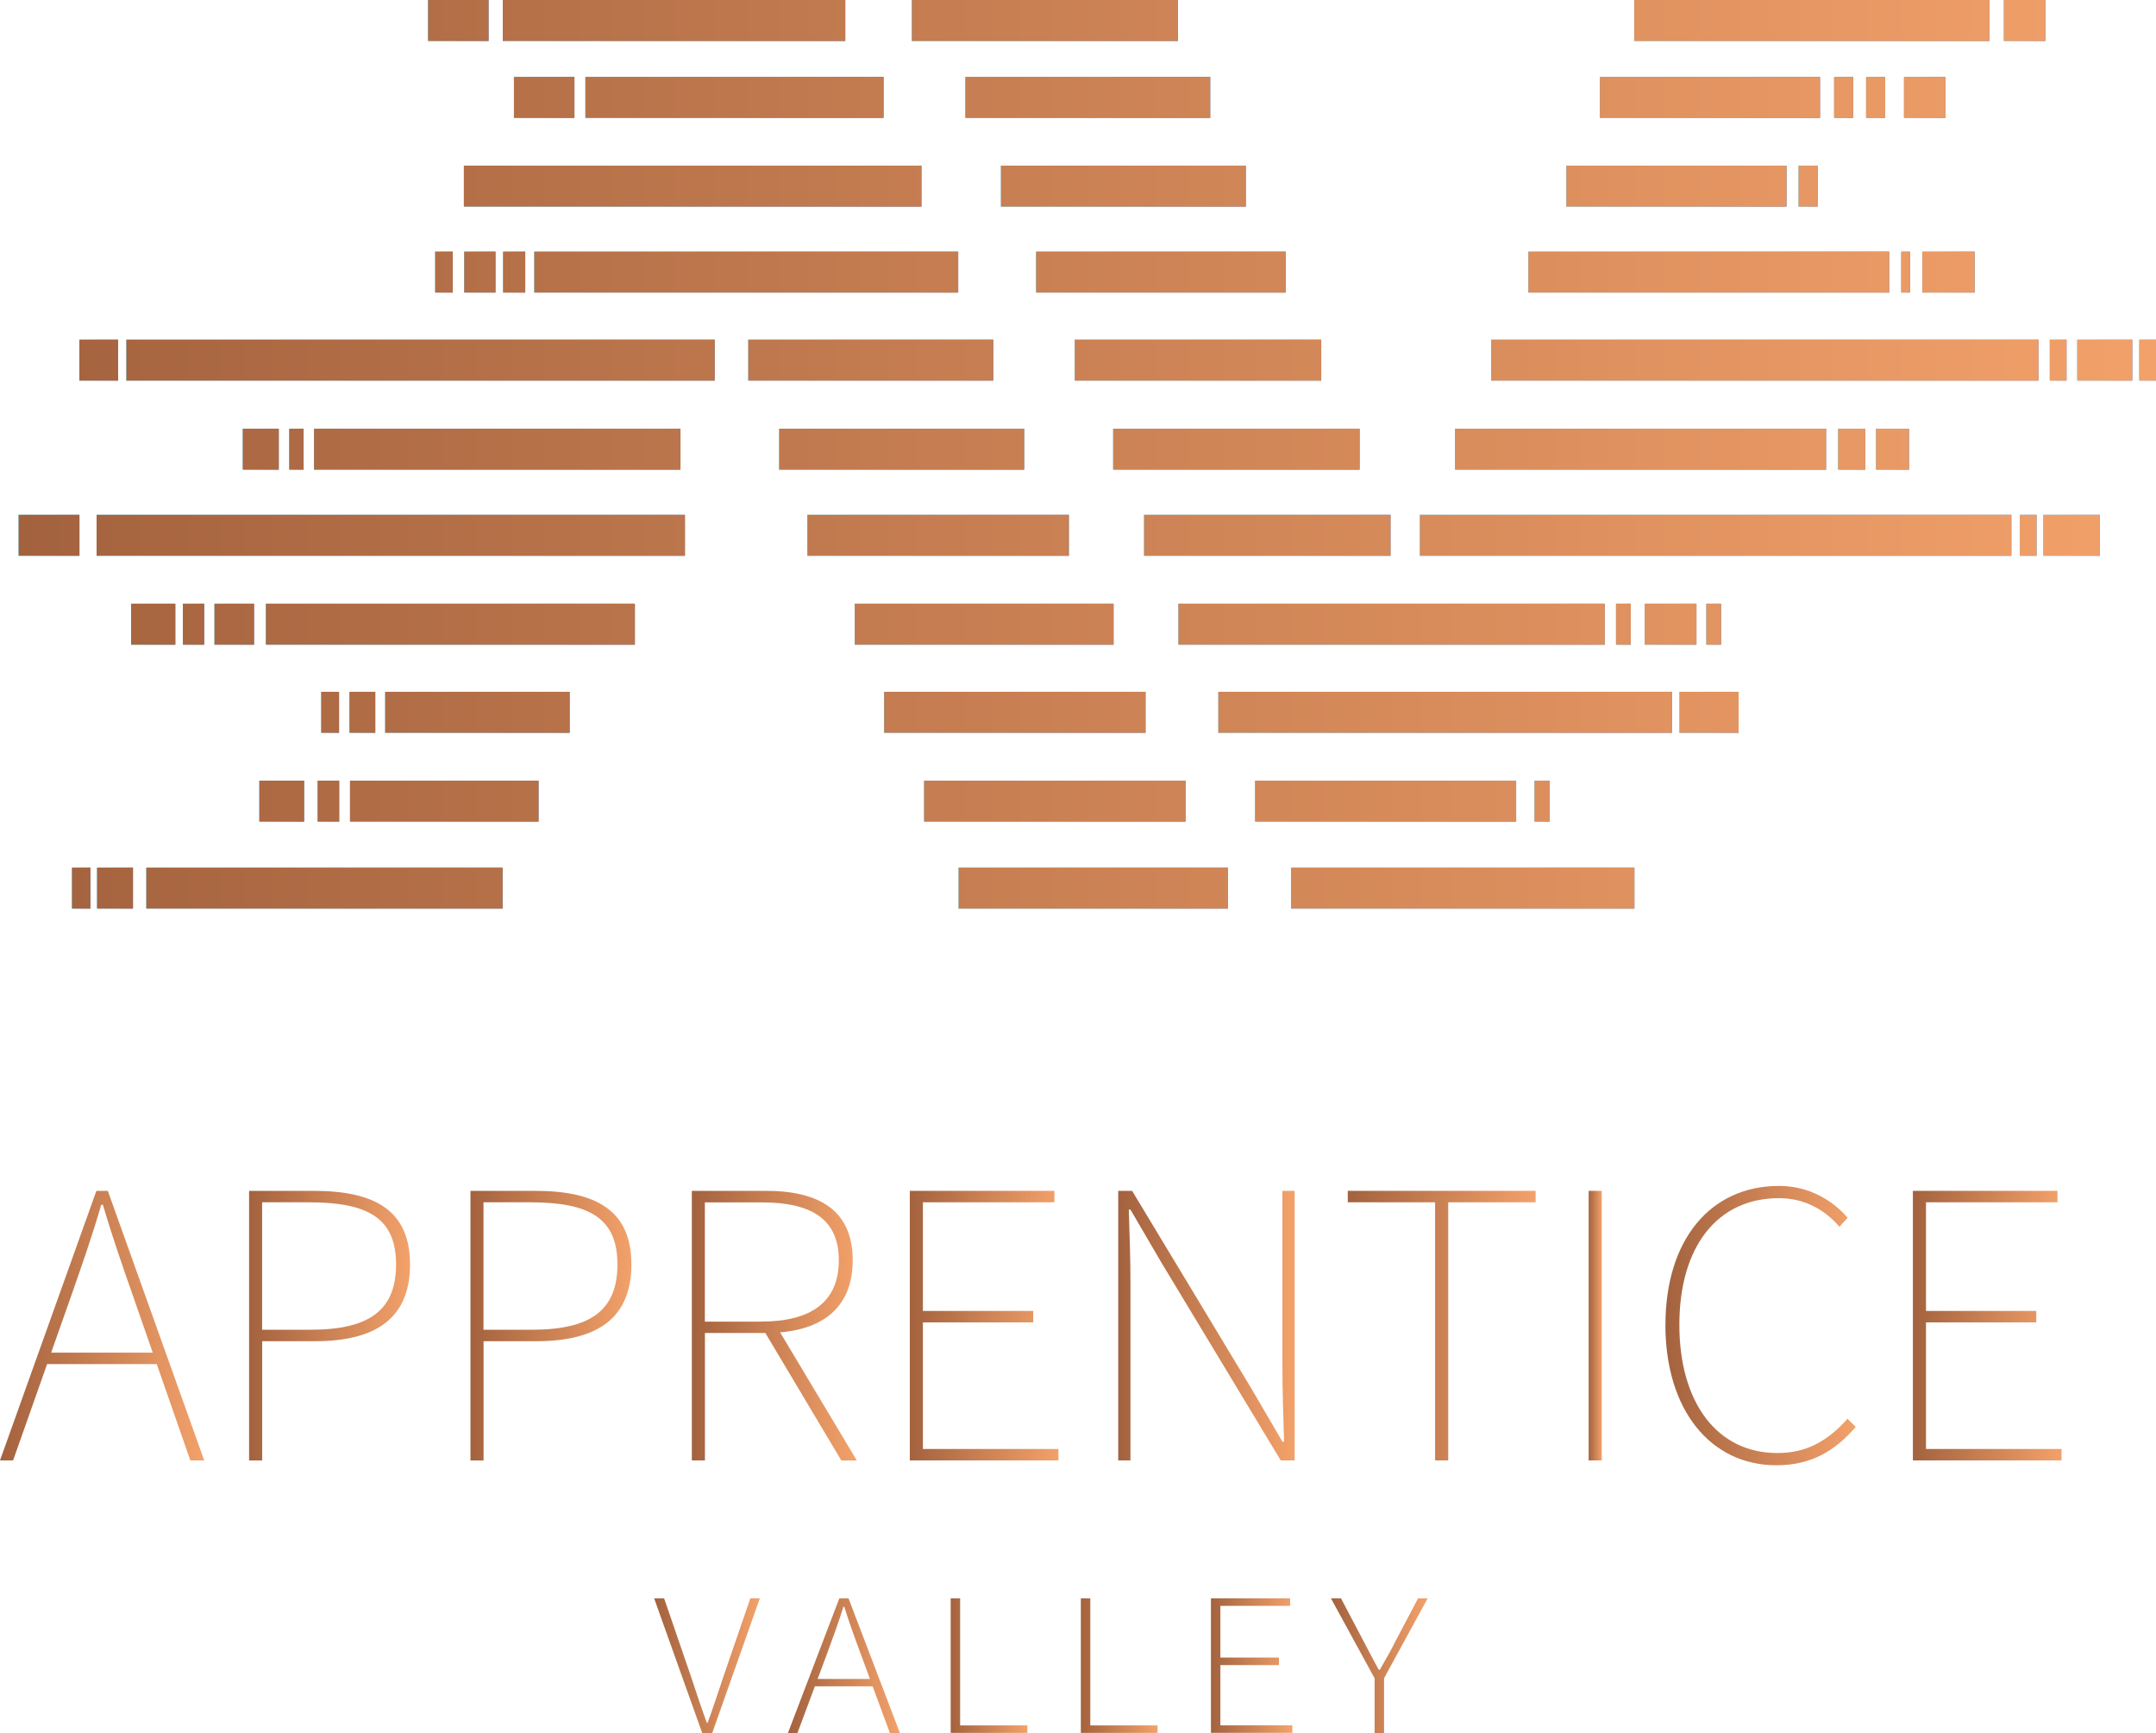<?xml version="1.0" encoding="UTF-8"?>
<svg id="Layer_2" data-name="Layer 2" xmlns="http://www.w3.org/2000/svg" xmlns:xlink="http://www.w3.org/1999/xlink" viewBox="0 0 324.32 260.62">
  <defs>
    <style>
      .cls-1 {
        fill: url(#linear-gradient-75);
      }

      .cls-2 {
        fill: url(#linear-gradient-2);
      }

      .cls-3 {
        fill: url(#linear-gradient-51);
      }

      .cls-4 {
        fill: url(#linear-gradient-17);
      }

      .cls-5 {
        fill: url(#linear-gradient-87);
      }

      .cls-6 {
        fill: url(#linear-gradient-80);
      }

      .cls-7 {
        fill: url(#linear-gradient-43);
      }

      .cls-8 {
        fill: url(#linear-gradient-15);
      }

      .cls-9 {
        fill: url(#linear-gradient-58);
      }

      .cls-10 {
        fill: url(#linear-gradient-69);
      }

      .cls-11 {
        fill: url(#linear-gradient-81);
      }

      .cls-12 {
        fill: url(#linear-gradient-18);
      }

      .cls-13 {
        fill: url(#linear-gradient-56);
      }

      .cls-14 {
        fill: url(#linear-gradient-40);
      }

      .cls-15 {
        fill: url(#linear-gradient-52);
      }

      .cls-16 {
        fill: url(#linear-gradient-28);
      }

      .cls-17 {
        fill: url(#linear-gradient-14);
      }

      .cls-18 {
        fill: url(#linear-gradient-36);
      }

      .cls-19 {
        fill: url(#linear-gradient-78);
      }

      .cls-20 {
        fill: url(#linear-gradient-20);
      }

      .cls-21 {
        fill: url(#linear-gradient-6);
      }

      .cls-22 {
        fill: url(#linear-gradient-53);
      }

      .cls-23 {
        fill: url(#linear-gradient-60);
      }

      .cls-24 {
        fill: url(#linear-gradient-84);
      }

      .cls-25 {
        fill: url(#linear-gradient-35);
      }

      .cls-26 {
        fill: url(#linear-gradient-48);
      }

      .cls-27 {
        fill: url(#linear-gradient-32);
      }

      .cls-28 {
        fill: url(#linear-gradient-11);
      }

      .cls-29 {
        fill: url(#linear-gradient-50);
      }

      .cls-30 {
        fill: url(#linear-gradient-63);
      }

      .cls-31 {
        fill: url(#linear-gradient-67);
      }

      .cls-32 {
        fill: url(#linear-gradient-86);
      }

      .cls-33 {
        fill: url(#linear-gradient-39);
      }

      .cls-34 {
        fill: url(#linear-gradient-10);
      }

      .cls-35 {
        fill: url(#linear-gradient-59);
      }

      .cls-36 {
        fill: url(#linear-gradient-49);
      }

      .cls-37 {
        fill: url(#linear-gradient-37);
      }

      .cls-38 {
        fill: url(#linear-gradient-82);
      }

      .cls-39 {
        fill: url(#linear-gradient-16);
      }

      .cls-40 {
        fill: url(#linear-gradient-31);
      }

      .cls-41 {
        fill: url(#linear-gradient-85);
      }

      .cls-42 {
        fill: url(#linear-gradient-61);
      }

      .cls-43 {
        fill: url(#linear-gradient-68);
      }

      .cls-44 {
        fill: url(#linear-gradient-62);
      }

      .cls-45 {
        fill: url(#linear-gradient-41);
      }

      .cls-46 {
        fill: url(#linear-gradient-76);
      }

      .cls-47 {
        fill: url(#linear-gradient-21);
      }

      .cls-48 {
        fill: url(#linear-gradient-72);
      }

      .cls-49 {
        fill: url(#linear-gradient-25);
      }

      .cls-50 {
        fill: url(#linear-gradient-89);
      }

      .cls-51 {
        fill: url(#linear-gradient-5);
      }

      .cls-52 {
        fill: url(#linear-gradient-64);
      }

      .cls-53 {
        fill: url(#linear-gradient-83);
      }

      .cls-54 {
        fill: url(#linear-gradient-54);
      }

      .cls-55 {
        fill: url(#linear-gradient-45);
      }

      .cls-56 {
        fill: url(#linear-gradient-55);
      }

      .cls-57 {
        fill: url(#linear-gradient-34);
      }

      .cls-58 {
        fill: url(#linear-gradient-65);
      }

      .cls-59 {
        fill: url(#linear-gradient-70);
      }

      .cls-60 {
        fill: url(#linear-gradient-79);
      }

      .cls-61 {
        fill: url(#linear-gradient-88);
      }

      .cls-62 {
        fill: url(#linear-gradient-7);
      }

      .cls-63 {
        fill: url(#linear-gradient-66);
      }

      .cls-64 {
        fill: url(#linear-gradient-24);
      }

      .cls-65 {
        fill: url(#linear-gradient-73);
      }

      .cls-66 {
        fill: url(#linear-gradient-9);
      }

      .cls-67 {
        fill: url(#linear-gradient-22);
      }

      .cls-68 {
        fill: url(#linear-gradient-74);
      }

      .cls-69 {
        fill: url(#linear-gradient-42);
      }

      .cls-70 {
        fill: url(#linear-gradient-3);
      }

      .cls-71 {
        fill: url(#linear-gradient);
      }

      .cls-72 {
        fill: url(#linear-gradient-27);
      }

      .cls-73 {
        fill: url(#linear-gradient-33);
      }

      .cls-74 {
        fill: url(#linear-gradient-38);
      }

      .cls-75 {
        fill: url(#linear-gradient-29);
      }

      .cls-76 {
        fill: url(#linear-gradient-30);
      }

      .cls-77 {
        fill: url(#linear-gradient-23);
      }

      .cls-78 {
        fill: url(#linear-gradient-19);
      }

      .cls-79 {
        fill: url(#linear-gradient-71);
      }

      .cls-80 {
        fill: url(#linear-gradient-4);
      }

      .cls-81 {
        fill: url(#linear-gradient-77);
      }

      .cls-82 {
        fill: url(#linear-gradient-8);
      }

      .cls-83 {
        fill: url(#linear-gradient-90);
      }

      .cls-84 {
        fill: url(#linear-gradient-44);
      }

      .cls-85 {
        fill: url(#linear-gradient-57);
      }

      .cls-86 {
        fill: url(#linear-gradient-47);
      }

      .cls-87 {
        fill: url(#linear-gradient-46);
      }

      .cls-88 {
        fill: url(#linear-gradient-12);
      }

      .cls-89 {
        fill: url(#linear-gradient-13);
      }

      .cls-90 {
        fill: url(#linear-gradient-26);
      }
    </style>
    <linearGradient id="linear-gradient" x1="64.39" y1="3.08" x2="73.49" y2="3.08" gradientUnits="userSpaceOnUse">
      <stop offset="0" stop-color="#42c6f3"/>
      <stop offset="1" stop-color="#4c6fb5"/>
    </linearGradient>
    <linearGradient id="linear-gradient-2" x1="75.63" x2="127.14" xlink:href="#linear-gradient"/>
    <linearGradient id="linear-gradient-3" x1="69.78" y1="27.98" x2="138.62" y2="27.98" xlink:href="#linear-gradient"/>
    <linearGradient id="linear-gradient-4" x1="77.31" y1="14.65" x2="86.41" y2="14.65" xlink:href="#linear-gradient"/>
    <linearGradient id="linear-gradient-5" x1="80.37" y1="40.92" x2="144.14" y2="40.92" xlink:href="#linear-gradient"/>
    <linearGradient id="linear-gradient-6" x1="19.01" y1="54.16" x2="107.52" y2="54.16" xlink:href="#linear-gradient"/>
    <linearGradient id="linear-gradient-7" x1="14.53" y1="80.5" x2="103.03" y2="80.5" xlink:href="#linear-gradient"/>
    <linearGradient id="linear-gradient-8" x1="121.46" y1="80.5" x2="160.78" y2="80.5" xlink:href="#linear-gradient"/>
    <linearGradient id="linear-gradient-9" x1="117.21" y1="67.54" x2="154.06" y2="67.54" xlink:href="#linear-gradient"/>
    <linearGradient id="linear-gradient-10" x1="112.56" y1="54.16" x2="149.41" y2="54.16" xlink:href="#linear-gradient"/>
    <linearGradient id="linear-gradient-11" x1="137.17" x2="177.18" xlink:href="#linear-gradient"/>
    <linearGradient id="linear-gradient-12" x1="150.57" y1="27.98" x2="187.4" y2="27.98" xlink:href="#linear-gradient"/>
    <linearGradient id="linear-gradient-13" x1="155.86" y1="40.92" x2="193.4" y2="40.92" xlink:href="#linear-gradient"/>
    <linearGradient id="linear-gradient-14" x1="161.68" y1="54.16" x2="198.75" y2="54.16" xlink:href="#linear-gradient"/>
    <linearGradient id="linear-gradient-15" x1="167.45" y1="67.54" x2="204.52" y2="67.54" xlink:href="#linear-gradient"/>
    <linearGradient id="linear-gradient-16" x1="172.1" y1="80.5" x2="209.16" y2="80.5" xlink:href="#linear-gradient"/>
    <linearGradient id="linear-gradient-17" x1="177.26" y1="93.87" x2="241.41" y2="93.87" xlink:href="#linear-gradient"/>
    <linearGradient id="linear-gradient-18" x1="183.27" y1="107.12" x2="251.5" y2="107.12" xlink:href="#linear-gradient"/>
    <linearGradient id="linear-gradient-19" x1="194.21" y1="133.56" x2="245.85" y2="133.56" xlink:href="#linear-gradient"/>
    <linearGradient id="linear-gradient-20" x1="188.8" y1="120.48" x2="228.07" y2="120.48" xlink:href="#linear-gradient"/>
    <linearGradient id="linear-gradient-21" x1="230.83" y1="120.48" x2="233.12" y2="120.48" xlink:href="#linear-gradient"/>
    <linearGradient id="linear-gradient-22" x1="252.64" y1="107.12" x2="261.53" y2="107.12" xlink:href="#linear-gradient"/>
    <linearGradient id="linear-gradient-23" x1="243.09" y1="93.87" x2="245.31" y2="93.87" xlink:href="#linear-gradient"/>
    <linearGradient id="linear-gradient-24" x1="256.67" y1="93.87" x2="258.89" y2="93.87" xlink:href="#linear-gradient"/>
    <linearGradient id="linear-gradient-25" x1="247.41" y1="93.87" x2="255.19" y2="93.87" xlink:href="#linear-gradient"/>
    <linearGradient id="linear-gradient-26" x1="307.37" y1="80.5" x2="315.87" y2="80.5" xlink:href="#linear-gradient"/>
    <linearGradient id="linear-gradient-27" x1="303.83" y1="80.5" x2="306.35" y2="80.5" xlink:href="#linear-gradient"/>
    <linearGradient id="linear-gradient-28" x1="276.5" y1="67.54" x2="280.59" y2="67.54" xlink:href="#linear-gradient"/>
    <linearGradient id="linear-gradient-29" x1="282.2" y1="67.54" x2="287.15" y2="67.54" xlink:href="#linear-gradient"/>
    <linearGradient id="linear-gradient-30" x1="308.34" y1="54.16" x2="310.86" y2="54.16" xlink:href="#linear-gradient"/>
    <linearGradient id="linear-gradient-31" x1="321.8" y1="54.16" x2="324.32" y2="54.16" xlink:href="#linear-gradient"/>
    <linearGradient id="linear-gradient-32" x1="285.99" y1="40.92" x2="287.33" y2="40.92" xlink:href="#linear-gradient"/>
    <linearGradient id="linear-gradient-33" x1="270.55" y1="27.98" x2="273.43" y2="27.98" xlink:href="#linear-gradient"/>
    <linearGradient id="linear-gradient-34" x1="275.9" y1="14.65" x2="278.77" y2="14.65" xlink:href="#linear-gradient"/>
    <linearGradient id="linear-gradient-35" x1="280.71" y1="14.65" x2="283.58" y2="14.65" xlink:href="#linear-gradient"/>
    <linearGradient id="linear-gradient-36" x1="286.41" y1="14.65" x2="292.65" y2="14.65" xlink:href="#linear-gradient"/>
    <linearGradient id="linear-gradient-37" x1="301.43" x2="307.67" xlink:href="#linear-gradient"/>
    <linearGradient id="linear-gradient-38" x1="312.47" y1="54.16" x2="320.75" y2="54.16" xlink:href="#linear-gradient"/>
    <linearGradient id="linear-gradient-39" x1="289.16" y1="40.92" x2="297.04" y2="40.92" xlink:href="#linear-gradient"/>
    <linearGradient id="linear-gradient-40" x1="213.59" y1="80.5" x2="302.56" y2="80.5" xlink:href="#linear-gradient"/>
    <linearGradient id="linear-gradient-41" x1="218.88" y1="67.54" x2="274.69" y2="67.54" xlink:href="#linear-gradient"/>
    <linearGradient id="linear-gradient-42" x1="224.32" y1="54.16" x2="306.65" y2="54.16" xlink:href="#linear-gradient"/>
    <linearGradient id="linear-gradient-43" x1="229.91" y1="40.92" x2="284.18" y2="40.92" xlink:href="#linear-gradient"/>
    <linearGradient id="linear-gradient-44" x1="235.62" y1="27.98" x2="268.74" y2="27.98" xlink:href="#linear-gradient"/>
    <linearGradient id="linear-gradient-45" x1="240.66" y1="14.65" x2="273.79" y2="14.65" xlink:href="#linear-gradient"/>
    <linearGradient id="linear-gradient-46" x1="245.83" x2="299.26" xlink:href="#linear-gradient"/>
    <linearGradient id="linear-gradient-47" x1="145.22" y1="14.65" x2="182.05" y2="14.65" xlink:href="#linear-gradient"/>
    <linearGradient id="linear-gradient-48" x1="128.58" y1="93.87" x2="167.51" y2="93.87" xlink:href="#linear-gradient"/>
    <linearGradient id="linear-gradient-49" x1="133" y1="107.12" x2="172.32" y2="107.12" xlink:href="#linear-gradient"/>
    <linearGradient id="linear-gradient-50" x1="139.01" y1="120.48" x2="178.33" y2="120.48" xlink:href="#linear-gradient"/>
    <linearGradient id="linear-gradient-51" x1="144.2" y1="133.56" x2="184.73" y2="133.56" xlink:href="#linear-gradient"/>
    <linearGradient id="linear-gradient-52" x1="47.24" y1="67.54" x2="102.36" y2="67.54" xlink:href="#linear-gradient"/>
    <linearGradient id="linear-gradient-53" x1="40" y1="93.87" x2="95.5" y2="93.87" xlink:href="#linear-gradient"/>
    <linearGradient id="linear-gradient-54" x1="57.94" y1="107.12" x2="85.69" y2="107.12" xlink:href="#linear-gradient"/>
    <linearGradient id="linear-gradient-55" x1="52.65" y1="120.48" x2="81" y2="120.48" xlink:href="#linear-gradient"/>
    <linearGradient id="linear-gradient-56" x1="22.01" y1="133.56" x2="75.6" y2="133.56" xlink:href="#linear-gradient"/>
    <linearGradient id="linear-gradient-57" x1="14.6" y1="133.56" x2="19.99" y2="133.56" xlink:href="#linear-gradient"/>
    <linearGradient id="linear-gradient-58" x1="10.83" y1="133.56" x2="13.6" y2="133.56" xlink:href="#linear-gradient"/>
    <linearGradient id="linear-gradient-59" x1="47.78" y1="120.48" x2="51.02" y2="120.48" xlink:href="#linear-gradient"/>
    <linearGradient id="linear-gradient-60" x1="39.01" y1="120.48" x2="45.74" y2="120.48" xlink:href="#linear-gradient"/>
    <linearGradient id="linear-gradient-61" x1="48.32" y1="107.12" x2="51" y2="107.12" xlink:href="#linear-gradient"/>
    <linearGradient id="linear-gradient-62" x1="52.57" y1="107.12" x2="56.45" y2="107.12" xlink:href="#linear-gradient"/>
    <linearGradient id="linear-gradient-63" x1="19.72" y1="93.87" x2="26.37" y2="93.87" xlink:href="#linear-gradient"/>
    <linearGradient id="linear-gradient-64" x1="2.8" y1="80.5" x2="11.95" y2="80.5" xlink:href="#linear-gradient"/>
    <linearGradient id="linear-gradient-65" x1="36.52" y1="67.54" x2="41.92" y2="67.54" xlink:href="#linear-gradient"/>
    <linearGradient id="linear-gradient-66" x1="11.94" y1="54.16" x2="17.77" y2="54.16" xlink:href="#linear-gradient"/>
    <linearGradient id="linear-gradient-67" x1="43.51" y1="67.54" x2="45.68" y2="67.54" xlink:href="#linear-gradient"/>
    <linearGradient id="linear-gradient-68" x1="75.68" y1="40.92" x2="79.01" y2="40.92" xlink:href="#linear-gradient"/>
    <linearGradient id="linear-gradient-69" x1="65.46" y1="40.92" x2="68.12" y2="40.92" xlink:href="#linear-gradient"/>
    <linearGradient id="linear-gradient-70" x1="69.83" y1="40.92" x2="74.52" y2="40.92" xlink:href="#linear-gradient"/>
    <linearGradient id="linear-gradient-71" x1="27.51" y1="93.87" x2="30.72" y2="93.87" xlink:href="#linear-gradient"/>
    <linearGradient id="linear-gradient-72" x1="32.26" y1="93.87" x2="38.21" y2="93.87" xlink:href="#linear-gradient"/>
    <linearGradient id="linear-gradient-73" x1="88.06" y1="14.65" x2="132.91" y2="14.65" xlink:href="#linear-gradient"/>
    <linearGradient id="linear-gradient-74" x1="2.8" y1="68.32" x2="324.32" y2="68.32" gradientUnits="userSpaceOnUse">
      <stop offset="0" stop-color="#a3623e"/>
      <stop offset="1" stop-color="#f3a16a"/>
    </linearGradient>
    <linearGradient id="linear-gradient-75" x1="0" y1="199.36" x2="30.71" y2="199.36" xlink:href="#linear-gradient-74"/>
    <linearGradient id="linear-gradient-76" x1="37.47" y1="199.36" x2="61.68" y2="199.36" xlink:href="#linear-gradient-74"/>
    <linearGradient id="linear-gradient-77" x1="70.77" y1="199.36" x2="94.97" y2="199.36" xlink:href="#linear-gradient-74"/>
    <linearGradient id="linear-gradient-78" x1="104.07" y1="199.36" x2="128.88" y2="199.36" xlink:href="#linear-gradient-74"/>
    <linearGradient id="linear-gradient-79" x1="136.87" y1="199.36" x2="159.23" y2="199.36" xlink:href="#linear-gradient-74"/>
    <linearGradient id="linear-gradient-80" x1="168.21" y1="199.36" x2="194.74" y2="199.36" xlink:href="#linear-gradient-74"/>
    <linearGradient id="linear-gradient-81" x1="202.73" y1="199.36" x2="230.99" y2="199.36" xlink:href="#linear-gradient-74"/>
    <linearGradient id="linear-gradient-82" x1="238.98" y1="199.36" x2="240.94" y2="199.36" xlink:href="#linear-gradient-74"/>
    <linearGradient id="linear-gradient-83" x1="250.53" y1="199.36" x2="279.15" y2="199.36" xlink:href="#linear-gradient-74"/>
    <linearGradient id="linear-gradient-84" x1="287.76" y1="199.36" x2="310.12" y2="199.36" xlink:href="#linear-gradient-74"/>
    <linearGradient id="linear-gradient-85" x1="98.39" y1="250.5" x2="114.29" y2="250.5" xlink:href="#linear-gradient-74"/>
    <linearGradient id="linear-gradient-86" x1="118.52" y1="250.5" x2="135.37" y2="250.5" xlink:href="#linear-gradient-74"/>
    <linearGradient id="linear-gradient-87" x1="143.01" y1="250.5" x2="154.55" y2="250.5" xlink:href="#linear-gradient-74"/>
    <linearGradient id="linear-gradient-88" x1="162.59" y1="250.5" x2="174.12" y2="250.5" xlink:href="#linear-gradient-74"/>
    <linearGradient id="linear-gradient-89" x1="182.16" y1="250.5" x2="194.4" y2="250.5" xlink:href="#linear-gradient-74"/>
    <linearGradient id="linear-gradient-90" x1="200.21" y1="250.5" x2="214.75" y2="250.5" xlink:href="#linear-gradient-74"/>
  </defs>
  <g id="Layer_1-2" data-name="Layer 1">
    <g>
      <g>
        <g>
          <rect class="cls-71" x="64.39" width="9.1" height="6.16"/>
          <rect class="cls-2" x="75.63" width="51.52" height="6.16"/>
          <rect class="cls-70" x="69.78" y="24.91" width="68.83" height="6.16"/>
          <rect class="cls-80" x="77.31" y="11.57" width="9.1" height="6.16"/>
          <rect class="cls-51" x="80.37" y="37.84" width="63.77" height="6.16"/>
          <rect class="cls-21" x="19.01" y="51.08" width="88.5" height="6.16"/>
          <rect class="cls-62" x="14.53" y="77.42" width="88.5" height="6.16"/>
          <rect class="cls-82" x="121.46" y="77.42" width="39.32" height="6.16"/>
          <rect class="cls-66" x="117.21" y="64.47" width="36.85" height="6.16"/>
          <rect class="cls-34" x="112.56" y="51.08" width="36.85" height="6.16"/>
          <rect class="cls-28" x="137.17" width="40.01" height="6.16"/>
          <rect class="cls-88" x="150.57" y="24.91" width="36.83" height="6.16"/>
          <rect class="cls-89" x="155.86" y="37.84" width="37.55" height="6.16"/>
          <rect class="cls-17" x="161.68" y="51.08" width="37.07" height="6.16"/>
          <rect class="cls-8" x="167.45" y="64.47" width="37.07" height="6.16"/>
          <rect class="cls-39" x="172.1" y="77.42" width="37.07" height="6.16"/>
          <rect class="cls-4" x="177.26" y="90.79" width="64.14" height="6.16"/>
          <rect class="cls-12" x="183.27" y="104.04" width="68.23" height="6.16"/>
          <rect class="cls-78" x="194.21" y="130.48" width="51.65" height="6.16"/>
          <rect class="cls-20" x="188.8" y="117.4" width="39.27" height="6.16"/>
          <rect class="cls-47" x="230.83" y="117.4" width="2.28" height="6.16"/>
          <rect class="cls-67" x="252.64" y="104.04" width="8.89" height="6.16"/>
          <rect class="cls-77" x="243.09" y="90.79" width="2.22" height="6.16"/>
          <rect class="cls-64" x="256.67" y="90.79" width="2.22" height="6.16"/>
          <rect class="cls-49" x="247.41" y="90.79" width="7.78" height="6.16"/>
          <rect class="cls-90" x="307.37" y="77.42" width="8.5" height="6.16"/>
          <rect class="cls-72" x="303.83" y="77.42" width="2.52" height="6.16"/>
          <rect class="cls-16" x="276.5" y="64.47" width="4.09" height="6.16"/>
          <rect class="cls-75" x="282.2" y="64.47" width="4.96" height="6.16"/>
          <rect class="cls-76" x="308.34" y="51.08" width="2.52" height="6.16"/>
          <rect class="cls-40" x="321.8" y="51.08" width="2.52" height="6.16"/>
          <rect class="cls-27" x="285.99" y="37.84" width="1.34" height="6.16"/>
          <rect class="cls-73" x="270.55" y="24.91" width="2.87" height="6.16"/>
          <rect class="cls-57" x="275.9" y="11.57" width="2.87" height="6.16"/>
          <rect class="cls-25" x="280.71" y="11.57" width="2.87" height="6.16"/>
          <rect class="cls-18" x="286.41" y="11.57" width="6.24" height="6.16"/>
          <rect class="cls-37" x="301.43" width="6.24" height="6.16"/>
          <rect class="cls-74" x="312.47" y="51.08" width="8.28" height="6.16"/>
          <rect class="cls-33" x="289.16" y="37.84" width="7.88" height="6.16"/>
          <rect class="cls-14" x="213.59" y="77.42" width="88.97" height="6.16"/>
          <rect class="cls-45" x="218.88" y="64.47" width="55.81" height="6.16"/>
          <rect class="cls-69" x="224.32" y="51.08" width="82.32" height="6.16"/>
          <rect class="cls-7" x="229.91" y="37.84" width="54.27" height="6.16"/>
          <rect class="cls-84" x="235.62" y="24.91" width="33.12" height="6.16"/>
          <rect class="cls-55" x="240.66" y="11.57" width="33.12" height="6.16"/>
          <rect class="cls-87" x="245.83" width="53.43" height="6.16"/>
          <rect class="cls-86" x="145.22" y="11.57" width="36.83" height="6.16"/>
          <rect class="cls-26" x="128.58" y="90.79" width="38.93" height="6.16"/>
          <rect class="cls-36" x="133" y="104.04" width="39.32" height="6.16"/>
          <rect class="cls-29" x="139.01" y="117.4" width="39.32" height="6.16"/>
          <rect class="cls-3" x="144.2" y="130.48" width="40.53" height="6.16"/>
          <rect class="cls-15" x="47.24" y="64.47" width="55.12" height="6.16"/>
          <rect class="cls-22" x="40" y="90.79" width="55.5" height="6.16"/>
          <rect class="cls-54" x="57.94" y="104.04" width="27.75" height="6.16"/>
          <rect class="cls-56" x="52.65" y="117.4" width="28.36" height="6.16"/>
          <rect class="cls-13" x="22.01" y="130.48" width="53.59" height="6.16"/>
          <rect class="cls-85" x="14.6" y="130.48" width="5.4" height="6.16"/>
          <rect class="cls-9" x="10.83" y="130.48" width="2.76" height="6.16"/>
          <rect class="cls-35" x="47.78" y="117.4" width="3.24" height="6.16"/>
          <rect class="cls-23" x="39.01" y="117.4" width="6.73" height="6.16"/>
          <rect class="cls-42" x="48.32" y="104.04" width="2.68" height="6.16"/>
          <rect class="cls-44" x="52.57" y="104.04" width="3.88" height="6.16"/>
          <rect class="cls-30" x="19.72" y="90.79" width="6.65" height="6.16"/>
          <rect class="cls-52" x="2.8" y="77.42" width="9.15" height="6.16"/>
          <rect class="cls-58" x="36.52" y="64.47" width="5.41" height="6.16"/>
          <rect class="cls-63" x="11.94" y="51.08" width="5.83" height="6.16"/>
          <rect class="cls-31" x="43.51" y="64.47" width="2.16" height="6.16"/>
          <rect class="cls-43" x="75.68" y="37.84" width="3.33" height="6.16"/>
          <rect class="cls-10" x="65.46" y="37.84" width="2.65" height="6.16"/>
          <rect class="cls-59" x="69.83" y="37.84" width="4.7" height="6.16"/>
          <rect class="cls-79" x="27.51" y="90.79" width="3.2" height="6.16"/>
          <rect class="cls-48" x="32.26" y="90.79" width="5.95" height="6.16"/>
          <rect class="cls-65" x="88.06" y="11.57" width="44.85" height="6.16"/>
        </g>
        <g>
          <rect class="cls-68" x="64.39" width="9.1" height="6.16"/>
          <rect class="cls-68" x="75.63" width="51.52" height="6.16"/>
          <rect class="cls-68" x="69.78" y="24.91" width="68.83" height="6.16"/>
          <rect class="cls-68" x="77.31" y="11.57" width="9.1" height="6.16"/>
          <rect class="cls-68" x="80.37" y="37.84" width="63.77" height="6.16"/>
          <rect class="cls-68" x="19.01" y="51.08" width="88.5" height="6.16"/>
          <rect class="cls-68" x="14.53" y="77.42" width="88.5" height="6.16"/>
          <rect class="cls-68" x="121.46" y="77.42" width="39.32" height="6.16"/>
          <rect class="cls-68" x="117.21" y="64.47" width="36.85" height="6.16"/>
          <rect class="cls-68" x="112.56" y="51.08" width="36.85" height="6.16"/>
          <rect class="cls-68" x="137.17" width="40.01" height="6.16"/>
          <rect class="cls-68" x="150.57" y="24.91" width="36.83" height="6.16"/>
          <rect class="cls-68" x="155.86" y="37.84" width="37.55" height="6.16"/>
          <rect class="cls-68" x="161.68" y="51.08" width="37.07" height="6.16"/>
          <rect class="cls-68" x="167.45" y="64.47" width="37.07" height="6.16"/>
          <rect class="cls-68" x="172.1" y="77.42" width="37.07" height="6.16"/>
          <rect class="cls-68" x="177.26" y="90.79" width="64.14" height="6.16"/>
          <rect class="cls-68" x="183.27" y="104.04" width="68.23" height="6.16"/>
          <rect class="cls-68" x="194.21" y="130.48" width="51.65" height="6.16"/>
          <rect class="cls-68" x="188.8" y="117.4" width="39.27" height="6.16"/>
          <rect class="cls-68" x="230.83" y="117.4" width="2.28" height="6.16"/>
          <rect class="cls-68" x="252.64" y="104.04" width="8.89" height="6.16"/>
          <rect class="cls-68" x="243.09" y="90.79" width="2.22" height="6.16"/>
          <rect class="cls-68" x="256.67" y="90.79" width="2.22" height="6.16"/>
          <rect class="cls-68" x="247.41" y="90.79" width="7.78" height="6.16"/>
          <rect class="cls-68" x="307.37" y="77.42" width="8.5" height="6.16"/>
          <rect class="cls-68" x="303.83" y="77.42" width="2.52" height="6.16"/>
          <rect class="cls-68" x="276.5" y="64.47" width="4.09" height="6.16"/>
          <rect class="cls-68" x="282.2" y="64.47" width="4.96" height="6.16"/>
          <rect class="cls-68" x="308.34" y="51.08" width="2.52" height="6.16"/>
          <rect class="cls-68" x="321.8" y="51.08" width="2.52" height="6.16"/>
          <rect class="cls-68" x="285.99" y="37.84" width="1.34" height="6.16"/>
          <rect class="cls-68" x="270.55" y="24.91" width="2.87" height="6.16"/>
          <rect class="cls-68" x="275.9" y="11.57" width="2.87" height="6.16"/>
          <rect class="cls-68" x="280.71" y="11.57" width="2.87" height="6.16"/>
          <rect class="cls-68" x="286.41" y="11.57" width="6.24" height="6.16"/>
          <rect class="cls-68" x="301.43" width="6.24" height="6.16"/>
          <rect class="cls-68" x="312.47" y="51.08" width="8.28" height="6.16"/>
          <rect class="cls-68" x="289.16" y="37.84" width="7.88" height="6.16"/>
          <rect class="cls-68" x="213.59" y="77.42" width="88.97" height="6.16"/>
          <rect class="cls-68" x="218.88" y="64.47" width="55.81" height="6.16"/>
          <rect class="cls-68" x="224.32" y="51.08" width="82.32" height="6.16"/>
          <rect class="cls-68" x="229.91" y="37.84" width="54.27" height="6.16"/>
          <rect class="cls-68" x="235.62" y="24.91" width="33.12" height="6.16"/>
          <rect class="cls-68" x="240.66" y="11.57" width="33.12" height="6.16"/>
          <rect class="cls-68" x="245.83" width="53.43" height="6.16"/>
          <rect class="cls-68" x="145.22" y="11.57" width="36.83" height="6.16"/>
          <rect class="cls-68" x="128.58" y="90.79" width="38.93" height="6.16"/>
          <rect class="cls-68" x="133" y="104.04" width="39.32" height="6.16"/>
          <rect class="cls-68" x="139.01" y="117.4" width="39.32" height="6.16"/>
          <rect class="cls-68" x="144.2" y="130.48" width="40.53" height="6.16"/>
          <rect class="cls-68" x="47.24" y="64.47" width="55.12" height="6.16"/>
          <rect class="cls-68" x="40" y="90.79" width="55.5" height="6.16"/>
          <rect class="cls-68" x="57.94" y="104.04" width="27.75" height="6.16"/>
          <rect class="cls-68" x="52.65" y="117.4" width="28.36" height="6.16"/>
          <rect class="cls-68" x="22.01" y="130.48" width="53.59" height="6.16"/>
          <rect class="cls-68" x="14.6" y="130.48" width="5.4" height="6.16"/>
          <rect class="cls-68" x="10.83" y="130.48" width="2.76" height="6.16"/>
          <rect class="cls-68" x="47.78" y="117.4" width="3.24" height="6.16"/>
          <rect class="cls-68" x="39.01" y="117.4" width="6.73" height="6.16"/>
          <rect class="cls-68" x="48.32" y="104.04" width="2.68" height="6.16"/>
          <rect class="cls-68" x="52.57" y="104.04" width="3.88" height="6.16"/>
          <rect class="cls-68" x="19.72" y="90.79" width="6.65" height="6.16"/>
          <rect class="cls-68" x="2.8" y="77.42" width="9.15" height="6.16"/>
          <rect class="cls-68" x="36.52" y="64.47" width="5.41" height="6.16"/>
          <rect class="cls-68" x="11.94" y="51.08" width="5.83" height="6.16"/>
          <rect class="cls-68" x="43.51" y="64.47" width="2.16" height="6.16"/>
          <rect class="cls-68" x="75.68" y="37.84" width="3.33" height="6.16"/>
          <rect class="cls-68" x="65.46" y="37.84" width="2.65" height="6.16"/>
          <rect class="cls-68" x="69.83" y="37.84" width="4.7" height="6.16"/>
          <rect class="cls-68" x="27.51" y="90.79" width="3.2" height="6.16"/>
          <rect class="cls-68" x="32.26" y="90.79" width="5.95" height="6.16"/>
          <rect class="cls-68" x="88.06" y="11.57" width="44.85" height="6.16"/>
        </g>
      </g>
      <g>
        <g>
          <path class="cls-1" d="M14.5,179.09h1.72l14.5,40.54h-2.09l-8.48-24.32c-1.72-4.92-3.19-9.09-4.67-14.13h-.25c-1.47,5.04-2.95,9.21-4.67,14.13L1.97,219.63H0l14.5-40.54Zm-8.23,24.33H24.26v1.72H6.26v-1.72Z"/>
          <path class="cls-46" d="M37.47,179.09h9.71c9.21,0,14.5,2.95,14.5,11.06s-5.16,11.55-14.25,11.55h-7.99v17.94h-1.97v-40.54Zm9.21,20.89c8.72,0,12.9-2.82,12.9-9.83s-4.3-9.34-13.15-9.34h-7v19.17h7.25Z"/>
          <path class="cls-81" d="M70.77,179.09h9.71c9.21,0,14.5,2.95,14.5,11.06s-5.16,11.55-14.25,11.55h-7.99v17.94h-1.97v-40.54Zm9.21,20.89c8.72,0,12.9-2.82,12.9-9.83s-4.3-9.34-13.15-9.34h-7v19.17h7.25Z"/>
          <path class="cls-19" d="M104.07,179.09h11.18c7.99,0,13.02,2.95,13.02,10.44s-5.04,10.93-13.02,10.93h-9.21v19.17h-1.97v-40.54Zm10.44,19.66c7.49,0,11.67-2.95,11.67-9.21s-4.18-8.72-11.67-8.72h-8.48v17.94h8.48Zm.25,1.11l2.21-.12,11.92,19.9h-2.33l-11.79-19.78Z"/>
          <path class="cls-60" d="M136.87,179.09h21.74v1.72h-19.78v16.34h16.59v1.72h-16.59v19.04h20.39v1.72h-22.36v-40.54Z"/>
          <path class="cls-6" d="M168.21,179.09h2.09l17.94,29.73,4.67,7.99h.25c-.12-3.93-.25-7.62-.25-11.43v-26.29h1.84v40.54h-2.09l-17.94-29.73-4.67-7.99h-.25c.12,3.81,.25,7.25,.25,11.06v26.66h-1.84v-40.54Z"/>
          <path class="cls-11" d="M215.88,180.81h-13.14v-1.72h28.26v1.72h-13.15v38.82h-1.97v-38.82Z"/>
          <path class="cls-38" d="M238.98,179.09h1.97v40.54h-1.97v-40.54Z"/>
          <path class="cls-53" d="M250.53,199.24c0-12.78,6.76-20.89,17.08-20.89,4.67,0,8.23,2.33,10.32,4.79l-1.23,1.35c-2.21-2.58-5.28-4.3-9.09-4.3-9.34,0-14.99,7.37-14.99,19.04s5.65,19.29,14.74,19.29c4.3,0,7.49-1.72,10.56-5.16l1.23,1.23c-3.07,3.56-6.63,5.77-11.92,5.77-9.95,0-16.71-8.35-16.71-21.13Z"/>
          <path class="cls-24" d="M287.76,179.09h21.74v1.72h-19.78v16.34h16.59v1.72h-16.59v19.04h20.39v1.72h-22.36v-40.54Z"/>
        </g>
        <g>
          <path class="cls-41" d="M98.39,240.37h1.51l4.09,11.9c.84,2.49,1.42,4.35,2.33,6.81h.13c.9-2.46,1.49-4.32,2.33-6.81l4.09-11.9h1.43l-7.16,20.25h-1.51l-7.23-20.25Z"/>
          <path class="cls-32" d="M126.25,240.37h1.39l7.73,20.25h-1.51l-4.41-11.97c-.9-2.41-1.67-4.53-2.45-7.01h-.13c-.77,2.48-1.55,4.59-2.44,7.01l-4.47,11.97h-1.43l7.73-20.25Zm-4.25,12.12h9.78v1.11h-9.78v-1.11Z"/>
          <path class="cls-5" d="M143.01,240.37h1.42v19.11h10.12v1.13h-11.54v-20.25Z"/>
          <path class="cls-61" d="M162.59,240.37h1.42v19.11h10.12v1.13h-11.54v-20.25Z"/>
          <path class="cls-50" d="M182.16,240.37h11.91v1.13h-10.49v7.78h8.81v1.13h-8.81v9.06h10.82v1.13h-12.24v-20.25Z"/>
          <path class="cls-83" d="M206.77,252.38l-6.56-12.01h1.51l3.37,6.39c.78,1.47,1.49,2.89,2.33,4.37h.13c.84-1.48,1.68-2.89,2.4-4.37l3.37-6.39h1.44l-6.56,12.01v8.24h-1.42v-8.24Z"/>
        </g>
      </g>
    </g>
  </g>
</svg>